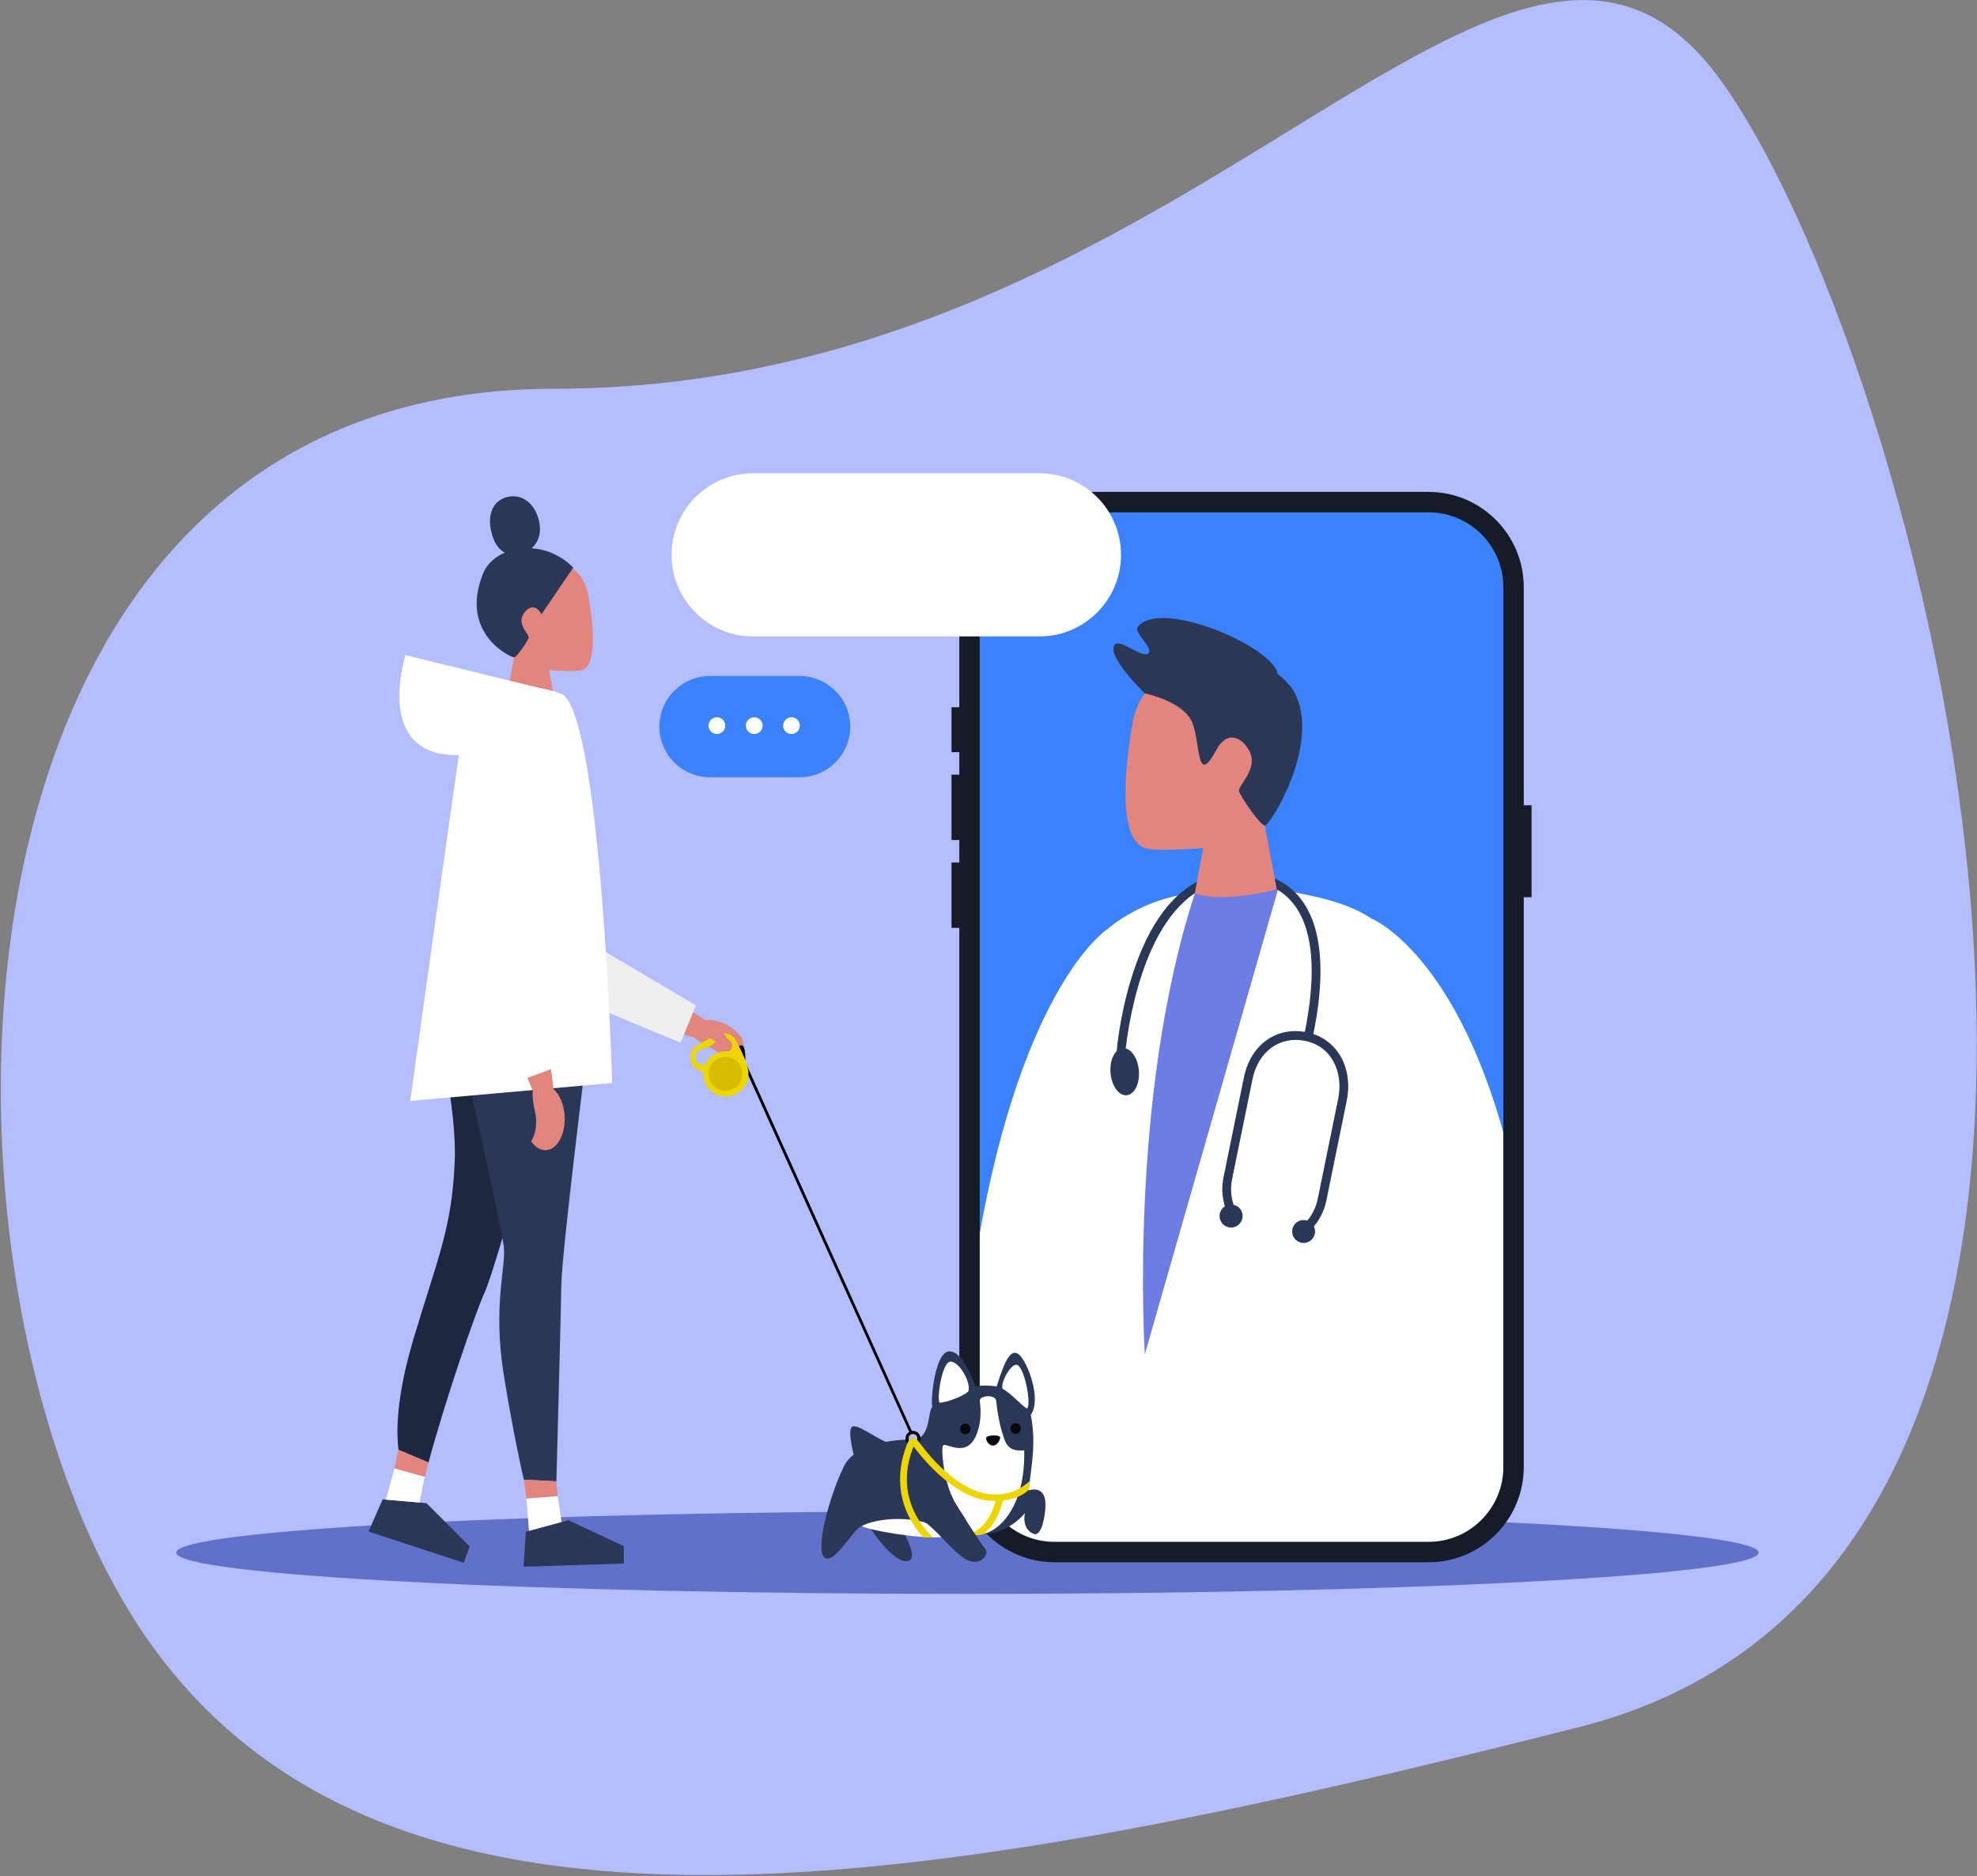 <?xml version="1.0" encoding="UTF-8"?>
<svg width="1876px" height="1780px" viewBox="0 0 1876 1780" version="1.1" xmlns="http://www.w3.org/2000/svg" xmlns:xlink="http://www.w3.org/1999/xlink">
    <rect x="0" y="0" width="1876" height="1780" fill="#808080" stroke="none"/>
    <title>Group</title>
    <g id="Page-1" stroke="none" stroke-width="1" fill="none" fill-rule="evenodd">
        <g id="iStock-1175126938" transform="translate(-82, -143)">
            <g id="Group" transform="translate(82.789, 143.083)">
                <path d="M141.018,1557.909 C371.814,1883.7 881.252,1794.706 1498.149,1638.451 C2115.046,1482.197 1834.693,362.143 1633.886,78.684 C1433.078,-204.775 1135.59,368.778 524.861,368.778 C-85.869,368.778 -89.778,1232.118 141.018,1557.909 Z" id="Fill-1" fill="#B4BEFF"></path>
                <path d="M917.21,1512.217 C502.57,1512.217 166.44,1494.667 166.44,1473.017 C166.44,1451.357 502.57,1433.807 917.21,1433.807 C1331.851,1433.807 1667.981,1451.357 1667.981,1473.017 C1667.981,1494.667 1331.851,1512.217 917.21,1512.217" id="Fill-3" fill="#6170C9"></path>
                <path d="M997.561,479.091 C958.431,479.091 923.071,519.418 923.071,558.551 L923.071,1390.947 C923.071,1430.077 961.341,1469.427 1000.471,1469.427 L1353.191,1469.427 C1392.331,1469.427 1431.561,1431.047 1431.561,1391.907 L1431.561,557.583 C1431.561,518.447 1396.211,479.091 1357.071,479.091 L997.561,479.091" id="Fill-4" fill="#3A82FF"></path>
                <polygon id="Fill-5" fill="#151C28" points="902.119 713.595 923.071 713.595 923.071 670.956 902.119 670.956"></polygon>
                <polygon id="Fill-6" fill="#151C28" points="1431.561 851.194 1452.521 851.194 1452.521 763.984 1431.561 763.984"></polygon>
                <polygon id="Fill-7" fill="#151C28" points="902.119 796.93 923.071 796.93 923.071 734.913 902.119 734.913"></polygon>
                <polygon id="Fill-8" fill="#151C28" points="902.119 880.267 923.071 880.267 923.071 818.251 902.119 818.251"></polygon>
                <path d="M1168.421,625.288 C1133.261,616.402 1082.651,641.29 1074.691,682.405 C1066.731,723.53 1059.251,795.315 1085.301,804.453 C1096.851,808.499 1141.011,804.453 1141.011,804.453 L1131.731,853.53 L1212.651,853.53 L1199.381,783.229 C1199.381,783.229 1284.281,654.555 1168.421,625.288" id="Fill-9" fill="#E2857E"></path>
                <path d="M1085.551,657.771 C1085.551,657.771 1122.791,665.382 1130.681,685.771 C1138.571,706.162 1134.301,747.203 1153.571,711.132 C1162.991,693.496 1177.231,698.136 1184.711,712.417 C1193.921,729.984 1173.121,744.983 1175.091,750.905 C1177.071,756.827 1194.781,782.569 1199.381,783.229 C1203.981,783.877 1250.581,709.455 1229.381,660.605 C1209.471,614.747 1101.071,599.23 1085.551,657.771" id="Fill-10" fill="#2A3756"></path>
                <path d="M1085.551,657.771 C1085.551,657.771 1048.961,622.749 1056.881,611.751 C1061.731,605.001 1083.851,625.795 1089.231,619.456 C1093.571,614.345 1074.751,600.014 1078.871,594.729 C1100.391,567.074 1208.781,614.217 1211.671,639.625 C1214.571,665.045 1085.551,657.771 1085.551,657.771" id="Fill-11" fill="#2A3756"></path>
                <path d="M1431.561,1096.207 C1383.661,903.827 1300.011,871.127 1300.011,871.127 C1300.011,871.127 1300.041,870.787 1300.011,871.127 C1271.841,852.067 1228.211,847.517 1212.021,843.421 C1182.031,859.427 1150.391,856.093 1133.061,847.508 C1105.671,849.21 1074.011,861.417 1049.131,882.157 C1049.001,881.467 1049.131,882.157 1049.131,882.157 C1049.131,882.157 963.491,938.857 923.071,1205.317 C919.541,1228.647 922.831,1417.767 922.831,1417.767 L970.181,1469.427 L1034.651,1467.457 C1034.651,1467.457 1034.891,1465.947 1035.341,1463.157 L1336.851,1467.047 C1337.601,1471.367 1338.021,1473.697 1338.021,1473.697 L1383.521,1469.427 C1383.521,1469.427 1423.101,1467.927 1431.561,1417.767 C1448.431,1317.767 1439.471,1127.967 1431.561,1096.207" id="Fill-12" fill="#FFFFFF"></path>
                <path d="M1133.061,847.508 C1069.711,1041.707 1085.551,1284.887 1085.551,1284.887 L1212.021,843.421 C1212.021,843.421 1160.211,857.477 1133.061,847.508" id="Fill-13" fill="#6E7DE5"></path>
                <path d="M1245.191,982.367 L1237.041,980.677 C1247.491,930.137 1250.811,866.967 1210.801,843.716 L1208.841,833.358 C1249.071,851.461 1261.641,902.857 1245.191,982.367" id="Fill-14" fill="#2A3756"></path>
                <path d="M1067.101,998.247 L1058.801,997.587 C1058.911,996.287 1061.461,965.387 1072.201,929.867 C1086.441,882.707 1107.551,851.318 1134.951,836.508 L1132.991,847.404 C1076.841,884.867 1067.201,997.067 1067.101,998.247" id="Fill-15" fill="#2A3756"></path>
                <path d="M1243.431,1166.357 L1237.451,1160.557 C1243.631,1154.197 1247.831,1146.217 1249.621,1137.487 L1269.021,1042.457 C1271.621,1029.727 1270.031,1017.187 1264.561,1007.157 C1258.871,996.717 1249.581,989.927 1237.691,987.497 C1213.641,982.587 1193.101,997.527 1187.731,1023.817 L1168.331,1118.847 C1166.341,1128.607 1167.481,1138.537 1171.621,1147.557 L1164.051,1151.027 C1159.171,1140.387 1157.831,1128.687 1160.171,1117.177 L1179.581,1022.157 C1185.931,991.057 1210.511,973.457 1239.361,979.347 C1253.511,982.237 1265.061,990.697 1271.871,1003.167 C1278.281,1014.927 1280.171,1029.467 1277.171,1044.117 L1257.781,1139.147 C1255.671,1149.437 1250.711,1158.847 1243.431,1166.357" id="Fill-16" fill="#2A3756"></path>
                <path d="M1079.841,1015.027 C1081.081,1027.317 1076.081,1038.077 1068.681,1039.047 C1061.291,1040.027 1054.291,1030.847 1053.061,1018.547 C1051.831,1006.257 1056.831,995.497 1064.221,994.517 C1071.621,993.547 1078.611,1002.727 1079.841,1015.027" id="Fill-17" fill="#2A3756"></path>
                <path d="M1178.311,1153.677 C1178.311,1159.717 1173.421,1164.607 1167.381,1164.607 C1161.351,1164.607 1156.451,1159.717 1156.451,1153.677 C1156.451,1147.647 1161.351,1142.747 1167.381,1142.747 C1173.421,1142.747 1178.311,1147.647 1178.311,1153.677" id="Fill-18" fill="#2A3756"></path>
                <path d="M1247.091,1168.337 C1247.091,1174.347 1242.221,1179.217 1236.211,1179.217 C1230.201,1179.217 1225.331,1174.347 1225.331,1168.337 C1225.331,1162.337 1230.201,1157.467 1236.211,1157.467 C1242.221,1157.467 1247.091,1162.337 1247.091,1168.337" id="Fill-19" fill="#2A3756"></path>
                <polyline id="Fill-20" fill="#E2857E" points="655.265 959.257 676.43 972.637 669.388 987.647 647.703 981.377 655.265 959.257"></polyline>
                <path d="M694.643,975.947 C681.184,966.027 665.271,964.757 659.103,973.127 C657.308,975.557 656.539,978.547 656.685,981.797 C656.83,985.047 668.429,991.777 673.641,994.257 C676.352,995.537 679.27,997.097 681.761,999.437 C683.44,1001.007 679.463,1009.067 679.463,1009.067 C685.915,1009.587 696.935,1007.227 700.024,1003.027 C706.199,994.667 708.101,985.867 694.643,975.947" id="Fill-21" fill="#E2857E"></path>
                <path d="M540.087,883.157 L659.667,953.867 L645.009,989.087 C645.009,989.087 561.303,955.537 518.902,934.657 C476.503,913.787 435.315,805.116 540.087,883.157" id="Fill-22" fill="#EFEFEF"></path>
                <path d="M674.072,971.877 C674.072,971.877 693.816,984.517 689.66,989.087 C685.503,993.657 667.525,982.267 667.525,982.267 C667.525,982.267 667.836,970.627 674.072,971.877" id="Fill-23" fill="#E2857E"></path>
                <path d="M504.621,534.036 C524.558,529 552.094,533.021 557.774,566.433 C561.753,589.844 566.521,630.454 551.753,635.63 C545.209,637.925 520.163,635.63 520.163,635.63 L525.429,663.461 L479.543,663.461 L487.066,623.597 C487.066,623.597 438.922,550.634 504.621,534.036" id="Fill-24" fill="#E2857E"></path>
                <path d="M543.187,538.434 L513.041,582.72 C507.703,572.715 499.623,575.351 495.38,583.446 C490.161,593.412 501.952,601.917 500.838,605.271 C499.715,608.624 489.675,623.224 487.066,623.597 C484.456,623.972 434.601,601.296 457.533,544.233 C468.101,517.933 513.481,508.699 543.187,538.434" id="Fill-25" fill="#2A3756"></path>
                <path d="M510.681,494.154 C514.359,509.962 506.779,522.137 492.39,525.488 C478.002,528.841 469.032,520.036 465.352,504.225 C461.667,488.408 466.495,474.767 480.876,471.417 C495.262,468.066 506.995,478.334 510.681,494.154" id="Fill-26" fill="#2A3756"></path>
                <path d="M524.747,997.597 C524.747,997.597 472.562,1196.187 459.031,1226.247 C449.948,1246.417 421.745,1328.307 405.84,1387.547 L377.358,1375.517 C373.658,1346.137 380.506,1307.497 391.349,1271.077 C414.203,1194.247 427.233,1167.827 430.533,1105.917 C433.825,1044.007 409.693,979.007 420.872,943.987 C432.046,908.977 524.747,997.597 524.747,997.597" id="Fill-27" fill="#1D273F"></path>
                <polyline id="Fill-28" fill="#2A3756" points="439.265 1482.697 348.856 1453.007 362.35 1422.457 403.889 1426.097 444.912 1467.187 439.265 1482.697"></polyline>
                <polyline id="Fill-29" fill="#FFFFFF" points="365.327 1422.817 397.276 1425.527 402.159 1401.037 373.59 1393.097 365.327 1422.817"></polyline>
                <polyline id="Fill-30" fill="#E2857E" points="402.159 1401.037 373.59 1393.097 377.358 1375.517 405.84 1387.547 402.159 1401.037"></polyline>
                <path d="M425.055,940.567 C425.055,940.567 475.338,1164.137 477.346,1183.197 C479.36,1202.257 466.713,1238.907 477.262,1304.597 C482.535,1337.437 490.081,1377.247 496.308,1403.857 L527.181,1405.407 C528.754,1348.167 531.474,1242.767 531.848,1219.487 C532.372,1186.457 557.319,988.157 557.319,988.157 C557.319,988.157 443.968,894.737 425.055,940.567" id="Fill-31" fill="#2A3756"></path>
                <polyline id="Fill-32" fill="#2A3756" points="591.142 1483.387 496.029 1486.407 498.261 1453.087 538.542 1442.307 591.142 1466.877 591.142 1483.387"></polyline>
                <polyline id="Fill-33" fill="#FFFFFF" points="501.178 1452.407 532.128 1444.017 528.338 1419.347 498.781 1421.657 501.178 1452.407"></polyline>
                <polyline id="Fill-34" fill="#E2857E" points="528.338 1419.347 498.781 1421.657 496.308 1403.857 527.181 1405.407 528.338 1419.347"></polyline>
                <path d="M526.732,656.483 L383.959,621.491 C383.959,621.491 354.96,711.935 426.82,716.165 C498.68,720.395 526.732,656.483 526.732,656.483" id="Fill-35" fill="#FFFFFF"></path>
                <path d="M487.732,651.948 C467.197,653.224 448.248,674.644 435.012,713.427 C424.861,783.361 388.469,1044.487 388.469,1044.487 L580.112,1027.437 C580.112,1027.437 570.247,687.343 533.535,658.981 C520.365,653.442 505.192,650.866 487.732,651.948" id="Fill-36" fill="#FFFFFF"></path>
                <polyline id="Fill-37" fill="#E2857E" points="522.074 1014.317 525.182 1039.817 508.685 1043.967 499.6 1022.667 522.074 1014.317"></polyline>
                <path d="M535.001,1059.227 C534.148,1042.097 524.828,1028.627 514.178,1029.167 C511.083,1029.317 508.211,1030.637 505.726,1032.867 C503.234,1035.087 505.41,1048.667 506.835,1054.417 C507.574,1057.407 507.988,1060.727 507.988,1064.227 C507.988,1071.727 506.093,1078.407 503.149,1082.757 C506.92,1088.217 511.916,1091.467 517.254,1091.197 C527.903,1090.677 535.851,1076.357 535.001,1059.227" id="Fill-38" fill="#E2857E"></path>
                <path d="M999.861,486.019 C960.731,486.019 928.891,517.858 928.891,556.993 L928.891,1391.847 C928.891,1430.987 960.731,1462.817 999.861,1462.817 L1354.781,1462.817 C1393.911,1462.817 1425.751,1430.987 1425.751,1391.847 L1425.751,556.993 C1425.751,517.858 1393.911,486.019 1354.781,486.019 L999.861,486.019 Z M1354.781,1482.197 L999.861,1482.197 C950.041,1482.197 909.506,1441.667 909.506,1391.847 L909.506,556.993 C909.506,507.171 950.041,466.636 999.861,466.636 L1354.781,466.636 C1404.601,466.636 1445.131,507.171 1445.131,556.993 L1445.131,1391.847 C1445.131,1441.667 1404.601,1482.197 1354.781,1482.197 L1354.781,1482.197 Z" id="Fill-39" fill="#151C28"></path>
                <path d="M800.004,1391.217 C810.42,1369.657 846.526,1365.577 865.377,1365.717 C882.55,1365.837 879.433,1338.807 883.863,1334.817 C882.091,1328.617 886.52,1280.777 900.697,1282.097 C914.872,1283.427 924.621,1315.327 924.621,1315.327 C933.921,1313.557 945.001,1315.327 945.001,1315.327 C953.411,1287.857 959.201,1279.277 966.261,1285.207 C974.121,1291.787 987.971,1327.737 977.291,1342.347 C982.371,1366.647 978.441,1389.217 975.121,1414.117 C973.951,1422.907 970.971,1430.377 967.031,1436.647 C961.021,1443.377 953.821,1446.177 947.971,1450.187 C940.941,1455.007 868.206,1454.047 844.432,1450.657 C844.432,1450.657 827.506,1442.517 817.028,1447.817 C809.472,1449.677 791.965,1482.997 782.447,1478.237 C771.846,1472.927 785.397,1421.447 800.004,1391.217" id="Fill-40" fill="#2A3756"></path>
                <path d="M841.607,1368.837 C826.712,1362.437 810.738,1349.117 807.126,1354.367 C803.513,1359.617 810.105,1383.237 810.105,1383.237 C810.105,1383.237 848.73,1371.897 841.607,1368.837" id="Fill-41" fill="#2A3756"></path>
                <path d="M859.308,1481.137 C843.736,1481.357 821.501,1444.237 821.501,1444.237 L854.756,1450.547 C854.756,1450.547 873.417,1480.937 859.308,1481.137" id="Fill-42" fill="#2A3756"></path>
                <path d="M991.291,1427.567 C991.291,1437.587 987.531,1458.507 980.061,1455.257 C967.971,1450.227 971.831,1435.447 971.831,1435.447 C971.831,1435.447 959.471,1451.347 939.831,1454.607 C931.241,1456.697 920.741,1453.797 921.131,1452.317 C923.331,1444.177 961.891,1427.007 963.801,1422.717 C967.551,1414.327 991.291,1404.127 991.291,1427.567" id="Fill-43" fill="#2A3756"></path>
                <path d="M894.111,1371.367 C897.435,1368.047 918.161,1385.657 927.011,1357.747 C930.281,1347.407 930.061,1337.587 928.921,1329.277 C928.161,1323.787 943.821,1322.567 944.491,1329.067 C945.621,1340.077 947.911,1351.707 949.601,1357.077 C953.191,1368.487 954.281,1377.487 971.101,1376.027 C972.381,1425.567 950.051,1453.247 929.281,1455.887 C922.121,1456.797 918.381,1456.267 916.489,1453.417 C913.335,1448.657 915.36,1441.467 915.235,1441.247 C911.825,1435.197 902.74,1425.177 897.6,1405.397 C893.369,1389.127 892.611,1372.867 894.111,1371.367" id="Fill-44" fill="#FFFFFF"></path>
                <path d="M865.051,1441.987 C882.854,1444.237 885.767,1449.647 885.767,1449.647 L893.597,1458.297 C869.382,1460.137 821.654,1451.307 817.028,1447.817 C826.627,1442.687 845.107,1439.467 865.051,1441.987" id="Fill-45" fill="#FFFFFF"></path>
                <path d="M918.051,1454.787 C938.691,1451.887 944.991,1420.127 945.051,1419.807 L951.491,1421.027 C951.421,1421.397 949.731,1430.177 945.041,1439.477 C941.571,1446.367 937.341,1451.737 932.511,1455.457 C930.501,1456.117 926.481,1456.427 924.221,1456.297 C920.091,1456.057 918.051,1454.787 918.051,1454.787" id="Fill-46" fill="#EDD600"></path>
                <path d="M906.085,1426.747 C906.085,1426.747 930.311,1465.657 934.361,1469.717 C938.411,1473.777 929.141,1488.527 914.004,1478.347 C898.862,1468.157 886.395,1448.407 871.505,1440.737 C861.796,1435.747 890.32,1419.347 906.085,1426.747" id="Fill-47" fill="#2A3756"></path>
                <path d="M917.941,1320.207 C921.131,1312.637 910.136,1292.297 901.497,1291.797 C892.859,1291.297 888.106,1327.677 890.732,1330.667 C894.655,1331.307 912.259,1325.457 917.941,1320.207" id="Fill-48" fill="#FFFFFF"></path>
                <path d="M950.491,1317.537 C948.981,1310.797 957.331,1296.117 962.911,1294.787 C970.711,1292.927 978.511,1332.727 973.701,1336.377 C968.781,1333.827 958.901,1322.017 950.491,1317.537" id="Fill-49" fill="#FFFFFF"></path>
                <path d="M947.881,1362.947 C949.461,1364.007 946.101,1371.587 941.451,1371.477 C936.801,1371.367 934.251,1365.607 935.141,1363.727 C936.031,1361.847 944.891,1360.957 947.881,1362.947" id="Fill-50" fill="#06090C"></path>
                <path d="M957.981,1355.387 C957.981,1358.197 960.211,1360.467 962.961,1360.467 C965.721,1360.467 967.951,1358.197 967.951,1355.387 C967.951,1352.577 965.721,1350.297 962.961,1350.297 C960.211,1350.297 957.981,1352.577 957.981,1355.387" id="Fill-51" fill="#06090C"></path>
                <path d="M910.249,1355.657 C910.249,1358.467 912.482,1360.737 915.235,1360.737 C917.991,1360.737 920.221,1358.467 920.221,1355.657 C920.221,1352.847 917.991,1350.567 915.235,1350.567 C912.482,1350.567 910.249,1352.847 910.249,1355.657" id="Fill-52" fill="#06090C"></path>
                <path d="M874.845,1458.127 C870.779,1453.657 865.201,1446.487 860.716,1436.867 C853.533,1421.477 847.968,1396.717 861.765,1365.747 C861.972,1365.277 868.405,1364.097 869.201,1365.227 C872.152,1369.397 880.31,1380.747 891.282,1391.287 C903.83,1403.337 922.931,1417.917 942.771,1417.917 C942.871,1417.917 942.961,1417.917 943.051,1417.917 C952.971,1417.917 960.821,1415.637 966.501,1412.237 C972.611,1408.427 975.751,1405.977 976.401,1405.027 C976.141,1407.527 975.521,1413.267 975.191,1413.587 C968.231,1420.407 957.441,1423.887 943.101,1423.987 C942.991,1423.987 942.871,1423.977 942.761,1423.977 C925.041,1423.977 906.172,1414.457 886.649,1395.677 C877.242,1386.627 870.055,1377.647 866.091,1372.337 C857.448,1394.007 857.631,1414.757 866.656,1434.097 C873.925,1449.687 884.501,1458.457 884.605,1458.547 C884.605,1458.547 881.397,1459.037 874.845,1458.127" id="Fill-53" fill="#EDD600"></path>
                <polyline id="Fill-54" fill="#000000" points="863.074 1360.787 705.358 1011.557 707.236 1009.197 864.888 1358.507 863.074 1360.787"></polyline>
                <path d="M865.559,1357.547 C861.66,1357.547 858.489,1360.727 858.489,1364.617 C858.489,1366.407 859.157,1368.047 860.255,1369.287 L861.645,1366.017 C861.487,1365.577 861.402,1365.107 861.402,1364.617 C861.402,1362.327 863.268,1360.467 865.559,1360.467 C867.849,1360.467 869.716,1362.327 869.716,1364.617 C869.716,1365.007 869.662,1365.377 869.563,1365.737 L871.512,1368.427 C872.219,1367.327 872.628,1366.027 872.628,1364.617 C872.628,1360.727 869.456,1357.547 865.559,1357.547" id="Fill-55" fill="#000000"></path>
                <path d="M704.343,1006.127 L706.4,1005.817 C706.4,1005.817 706.889,992.307 703.34,991.837 C701.786,991.637 698.543,993.037 698.543,993.037 L704.343,1006.127" id="Fill-56" fill="#000000"></path>
                <path d="M693.465,989.457 C695.069,992.437 693.49,995.317 690.938,997.567 C686.577,996.957 681.99,997.667 677.814,999.907 C673.497,1002.227 670.3,1005.817 668.427,1009.957 C664.805,1010.297 661.303,1009.717 660.056,1007.397 C657.759,1003.127 659.369,997.777 663.645,995.477 C671.734,994.077 674.955,991.967 681.543,985.867 C685.82,983.567 691.169,985.177 693.465,989.457 Z M666.617,1016.717 C666.213,1020.807 666.978,1025.057 669.069,1028.947 C674.673,1039.387 687.675,1043.297 698.109,1037.697 C705.336,1033.817 709.433,1026.377 709.407,1018.717 C709.999,1010.677 700.569,992.657 697.641,987.207 C694.107,980.627 685.879,978.157 679.3,981.687 L661.402,991.297 C654.823,994.837 652.345,1003.067 655.879,1009.637 C658.115,1013.807 662.23,1016.317 666.617,1016.717 L666.617,1016.717 Z" id="Fill-57" fill="#EDD600"></path>
                <path d="M673.605,1026.447 C677.791,1034.237 687.507,1037.167 695.303,1032.977 C703.098,1028.797 706.024,1019.077 701.836,1011.277 C697.649,1003.487 687.935,1000.557 680.138,1004.747 C672.342,1008.937 669.416,1018.647 673.605,1026.447" id="Fill-58" fill="#D6BC03"></path>
                <path d="M667.525,980.977 C667.525,980.977 686.418,995.507 690.235,993.347 C694.053,991.177 681.851,973.457 681.851,973.457 L667.525,980.977" id="Fill-59" fill="#E2857E"></path>
                <path d="M1062.951,526.359 C1062.951,569.109 1028.301,603.764 985.551,603.764 L713.87,603.764 C671.122,603.764 636.468,569.109 636.468,526.359 C636.468,483.611 671.122,448.957 713.87,448.957 L985.551,448.957 C1028.301,448.957 1062.951,483.611 1062.951,526.359" id="Fill-60" fill="#FFFFFF"></path>
                <path d="M806.018,689.356 C806.018,715.884 784.513,737.389 757.985,737.389 L672.925,737.389 C646.398,737.389 624.893,715.884 624.893,689.356 C624.893,662.83 646.398,641.325 672.925,641.325 L757.985,641.325 C784.513,641.325 806.018,662.83 806.018,689.356" id="Fill-61" fill="#3A82FF"></path>
                <path d="M687.451,688.414 C687.451,692.803 683.894,696.361 679.504,696.361 C675.115,696.361 671.557,692.803 671.557,688.414 C671.557,684.024 675.115,680.467 679.504,680.467 C683.894,680.467 687.451,684.024 687.451,688.414" id="Fill-62" fill="#FFFFFF"></path>
                <path d="M722.831,688.414 C722.831,692.803 719.274,696.361 714.884,696.361 C710.495,696.361 706.937,692.803 706.937,688.414 C706.937,684.024 710.495,680.467 714.884,680.467 C719.274,680.467 722.831,684.024 722.831,688.414" id="Fill-63" fill="#FFFFFF"></path>
                <path d="M758.211,688.414 C758.211,692.803 754.652,696.361 750.264,696.361 C745.874,696.361 742.316,692.803 742.316,688.414 C742.316,684.024 745.874,680.467 750.264,680.467 C754.652,680.467 758.211,684.024 758.211,688.414" id="Fill-64" fill="#FFFFFF"></path>
            </g>
        </g>
    </g>
</svg>